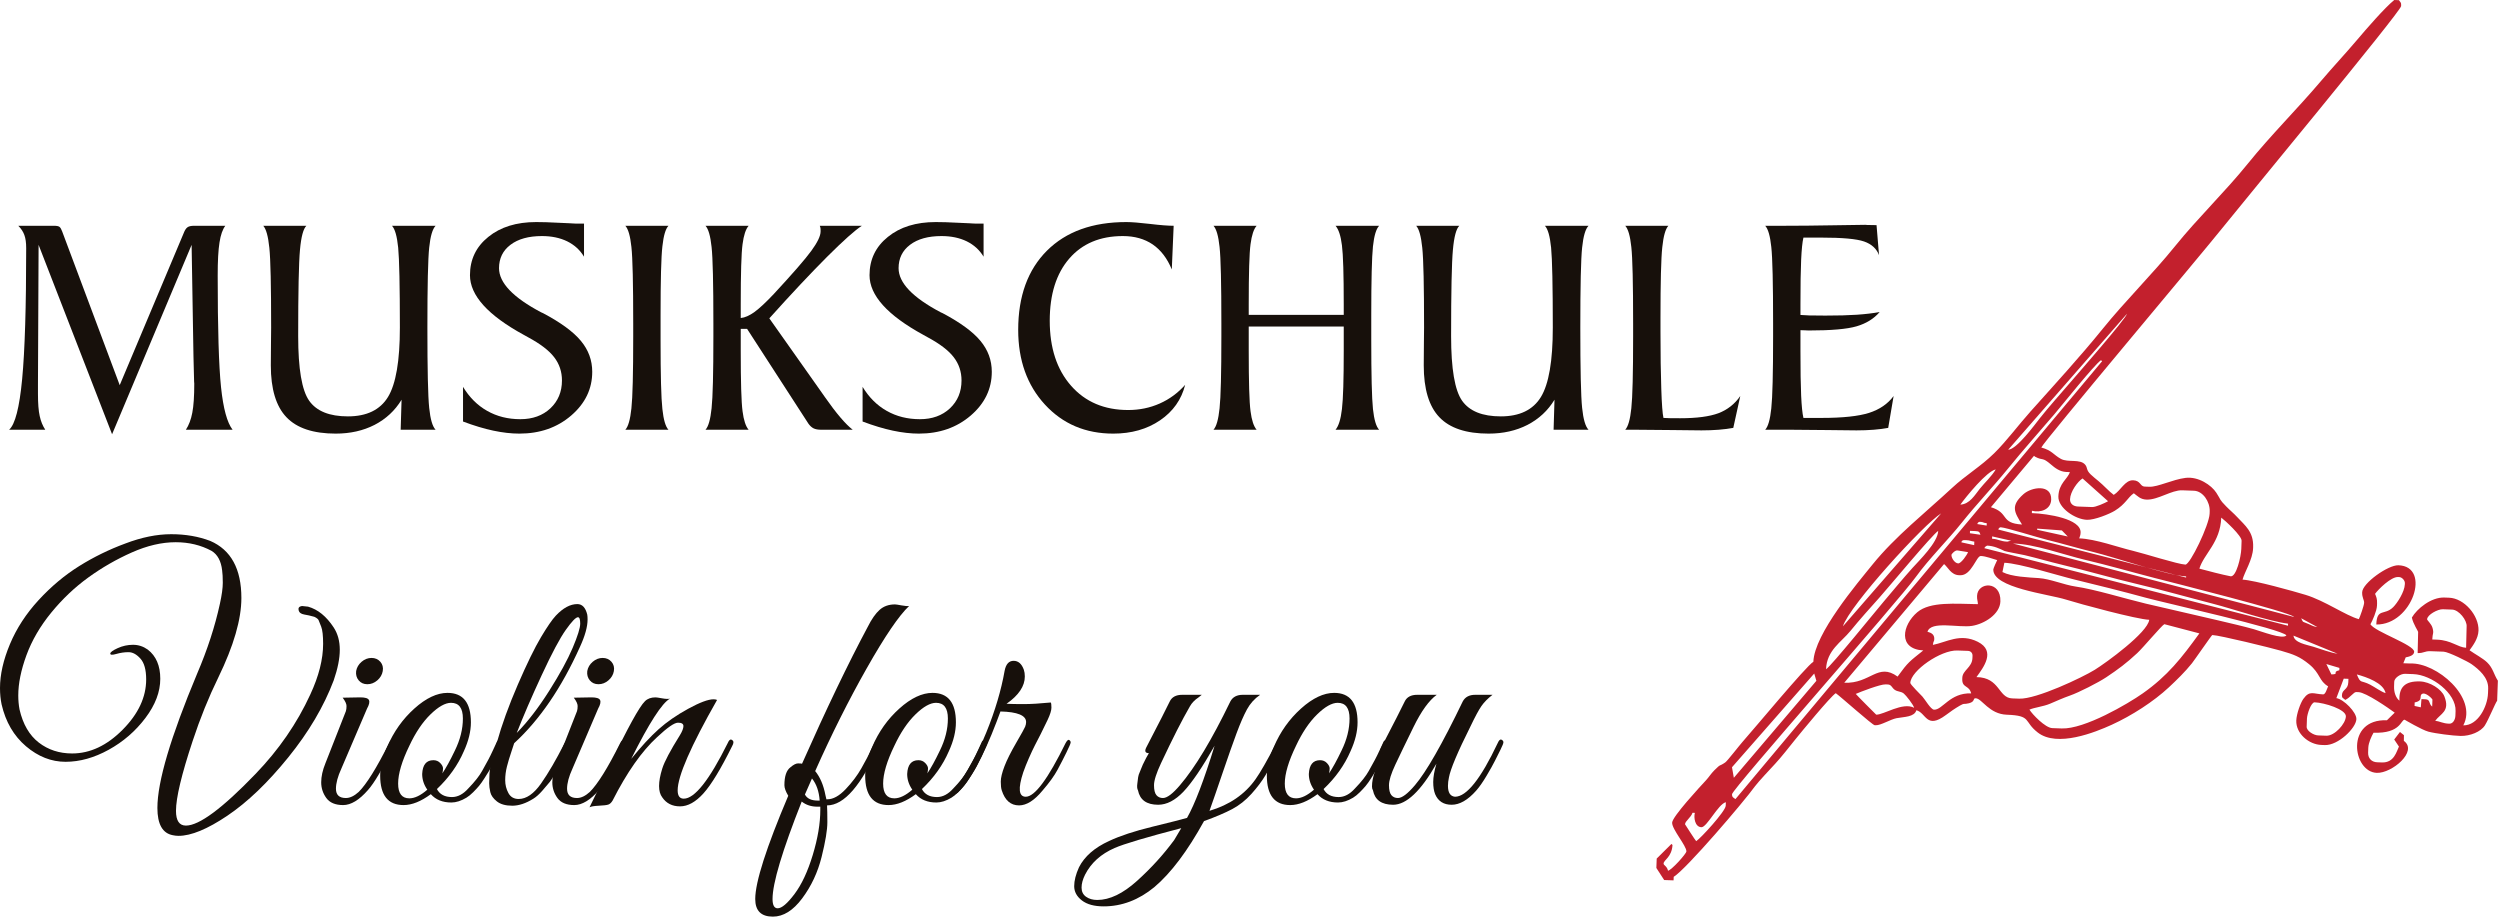 <?xml version="1.0" encoding="UTF-8" standalone="no"?><!DOCTYPE svg PUBLIC "-//W3C//DTD SVG 1.1//EN" "http://www.w3.org/Graphics/SVG/1.1/DTD/svg11.dtd"><svg width="799" height="293" viewBox="0 0 799 293" version="1.1" xmlns="http://www.w3.org/2000/svg" xmlns:xlink="http://www.w3.org/1999/xlink" xml:space="preserve" xmlns:serif="http://www.serif.com/" style="fill-rule:evenodd;clip-rule:evenodd;stroke-linejoin:round;stroke-miterlimit:1.414;"><g><path d="M35.821,138.786L12.335,78.258L12.132,122.705L12.132,125.874C12.132,128.958 12.318,131.33 12.691,132.974C13.047,134.634 13.64,136.092 14.47,137.346L2.913,137.346C4.828,135.651 6.218,130.263 7.082,121.129C7.946,112.013 8.37,98.067 8.37,79.308C8.37,77.58 8.183,76.19 7.794,75.14C7.421,74.072 6.777,73.089 5.845,72.157L17.198,72.157C18.13,72.157 18.74,72.276 19.045,72.53C19.334,72.784 19.621,73.259 19.876,73.987L38.261,123.095L58.714,74.496C59.07,73.564 59.477,72.937 59.934,72.632C60.375,72.31 61.087,72.157 62.087,72.157L72.016,72.157C71.152,73.276 70.525,75.055 70.152,77.495C69.763,79.935 69.576,83.443 69.576,88.052C69.576,105.065 69.932,116.961 70.644,123.773C71.356,130.568 72.592,135.092 74.338,137.346L59.409,137.346C60.358,135.889 61.053,134.075 61.459,131.906C61.883,129.737 62.087,126.636 62.087,122.603C62.087,122.57 62.07,122.349 62.036,121.959C61.968,119.367 61.9,116.656 61.832,113.809L61.239,78.258L35.821,138.786Z" style="fill:#17100b;fill-rule:nonzero;"/><path d="M128.054,137.346L128.342,127.755C126.224,131.245 123.344,133.906 119.717,135.787C116.074,137.651 111.939,138.583 107.296,138.583C100.129,138.583 94.876,136.837 91.554,133.347C88.216,129.856 86.555,124.332 86.555,116.791C86.555,114.775 86.572,112.419 86.606,109.708C86.64,107.014 86.657,105.353 86.657,104.726C86.657,91.356 86.471,82.833 86.081,79.19C85.708,75.529 85.064,73.191 84.132,72.157L97.926,72.157C96.943,73.089 96.248,75.648 95.875,79.834C95.485,84.019 95.299,93.22 95.299,107.454C95.299,117.876 96.468,124.755 98.824,128.094C101.179,131.415 105.297,133.075 111.177,133.075C117.192,133.075 121.48,131.008 124.004,126.874C126.529,122.739 127.8,115.351 127.8,104.726C127.8,91.322 127.614,82.782 127.258,79.139C126.885,75.479 126.224,73.157 125.275,72.157L139.221,72.157C138.238,73.157 137.544,75.479 137.171,79.139C136.781,82.782 136.595,91.322 136.595,104.726C136.595,118.13 136.781,126.67 137.171,130.347C137.544,134.025 138.238,136.346 139.221,137.346L128.054,137.346Z" style="fill:#17100b;fill-rule:nonzero;"/><path d="M147.982,134.719L147.982,123.637C149.998,126.975 152.574,129.551 155.692,131.313C158.827,133.092 162.352,133.974 166.3,133.974C170.231,133.974 173.434,132.821 175.908,130.5C178.365,128.178 179.602,125.213 179.602,121.604C179.602,118.791 178.772,116.317 177.111,114.165C175.467,112.013 172.671,109.878 168.723,107.759L167.384,107.014C155.929,100.761 150.202,94.406 150.202,87.95C150.202,82.951 152.151,78.868 156.065,75.716C159.962,72.547 165.063,70.971 171.35,70.971C173.383,70.971 175.586,71.039 177.992,71.174C180.381,71.31 181.788,71.361 182.178,71.361C182.313,71.361 182.584,71.378 183.008,71.412C183.414,71.446 183.77,71.463 184.075,71.463L186.651,71.463L186.651,82.036C185.363,79.884 183.567,78.258 181.263,77.122C178.958,76.004 176.281,75.445 173.197,75.445C168.96,75.445 165.605,76.377 163.165,78.224C160.708,80.071 159.488,82.579 159.488,85.714C159.488,90.373 163.978,95.084 172.942,99.812L173.586,100.1C179.212,103.082 183.245,106.031 185.651,108.946C188.075,111.86 189.278,115.147 189.278,118.825C189.278,124.281 187.041,128.941 182.55,132.804C178.077,136.651 172.553,138.583 165.995,138.583C163.385,138.583 160.606,138.261 157.658,137.634C154.709,137.007 151.49,136.041 147.982,134.719" style="fill:#17100b;fill-rule:nonzero;"/><path d="M199.852,137.346C200.784,136.346 201.427,134.075 201.8,130.5C202.19,126.924 202.376,119.282 202.376,107.556L202.376,103.387C202.376,90.611 202.19,82.46 201.8,78.935C201.427,75.411 200.784,73.157 199.852,72.157L213.645,72.157C212.713,73.123 212.069,75.326 211.696,78.766C211.306,82.206 211.12,89.526 211.12,100.761L211.12,108.64C211.12,119.909 211.306,127.263 211.696,130.72C212.069,134.177 212.713,136.38 213.645,137.346L199.852,137.346Z" style="fill:#17100b;fill-rule:nonzero;"/><path d="M236.741,101.642C238.063,101.524 239.537,100.863 241.164,99.693C242.774,98.507 244.824,96.592 247.315,93.949C253.331,87.459 257.33,82.867 259.296,80.172C261.261,77.478 262.261,75.411 262.261,73.987L262.261,73.496C262.261,73.14 262.227,72.869 262.176,72.683C262.125,72.496 262.075,72.327 262.007,72.157L275.461,72.157C273.275,73.547 269.564,76.868 264.311,82.104C259.075,87.357 252.924,93.898 245.875,101.744L262.261,124.942C262.583,125.399 263.04,126.06 263.65,126.924C267.277,132.11 270.242,135.583 272.53,137.346L262.447,137.346C261.431,137.346 260.617,137.193 260.024,136.905C259.431,136.6 258.872,136.109 258.38,135.414L238.775,105.116L236.741,105.116L236.741,112.131C236.741,122.095 236.928,128.517 237.317,131.415C237.69,134.313 238.334,136.278 239.266,137.346L225.473,137.346C226.405,136.346 227.049,134.075 227.421,130.5C227.811,126.924 227.997,119.282 227.997,107.556L227.997,103.387C227.997,90.611 227.811,82.46 227.421,78.935C227.049,75.411 226.405,73.157 225.473,72.157L239.266,72.157C238.334,73.225 237.69,75.19 237.317,78.071C236.928,80.952 236.741,87.357 236.741,97.287L236.741,101.642Z" style="fill:#17100b;fill-rule:nonzero;"/><path d="M275.682,134.719L275.682,123.637C277.698,126.975 280.274,129.551 283.392,131.313C286.527,133.092 290.051,133.974 294,133.974C297.931,133.974 301.133,132.821 303.607,130.5C306.064,128.178 307.302,125.213 307.302,121.604C307.302,118.791 306.471,116.317 304.811,114.165C303.167,112.013 300.371,109.878 296.423,107.759L295.084,107.014C283.629,100.761 277.901,94.406 277.901,87.95C277.901,82.951 279.85,78.868 283.765,75.716C287.662,72.547 292.762,70.971 299.049,70.971C301.083,70.971 303.286,71.039 305.692,71.174C308.081,71.31 309.487,71.361 309.877,71.361C310.013,71.361 310.284,71.378 310.708,71.412C311.114,71.446 311.47,71.463 311.775,71.463L314.351,71.463L314.351,82.036C313.063,79.884 311.267,78.258 308.962,77.122C306.658,76.004 303.98,75.445 300.896,75.445C296.66,75.445 293.305,76.377 290.865,78.224C288.407,80.071 287.187,82.579 287.187,85.714C287.187,90.373 291.678,95.084 300.642,99.812L301.286,100.1C306.912,103.082 310.945,106.031 313.351,108.946C315.774,111.86 316.977,115.147 316.977,118.825C316.977,124.281 314.74,128.941 310.25,132.804C305.777,136.651 300.252,138.583 293.694,138.583C291.085,138.583 288.306,138.261 285.357,137.634C282.409,137.007 279.189,136.041 275.682,134.719" style="fill:#17100b;fill-rule:nonzero;"/><path d="M375.1,72.157L374.506,86.12C373.049,82.579 371.016,79.918 368.406,78.122C365.78,76.343 362.611,75.445 358.866,75.445C351.596,75.445 345.886,77.851 341.734,82.646C337.583,87.442 335.498,94.068 335.498,102.506C335.498,111.199 337.769,118.13 342.327,123.298C346.869,128.467 352.952,131.042 360.561,131.042C364.17,131.042 367.542,130.347 370.66,128.958C373.795,127.568 376.489,125.569 378.777,122.993C377.59,127.721 374.913,131.5 370.762,134.33C366.61,137.159 361.611,138.583 355.799,138.583C346.92,138.583 339.65,135.482 333.956,129.297C328.263,123.112 325.416,115.147 325.416,105.421C325.416,94.661 328.483,86.239 334.6,80.121C340.717,74.021 349.173,70.971 359.967,70.971C361.645,70.971 364.17,71.174 367.525,71.564C370.897,71.971 373.405,72.157 375.1,72.157" style="fill:#17100b;fill-rule:nonzero;"/><path d="M429.46,100.642L429.46,97.27C429.46,87.747 429.274,81.46 428.884,78.41C428.511,75.36 427.816,73.276 426.833,72.157L440.779,72.157C439.83,73.123 439.17,75.309 438.797,78.749C438.441,82.206 438.255,89.526 438.255,100.744L438.255,108.64C438.255,119.892 438.441,127.263 438.797,130.72C439.17,134.177 439.83,136.38 440.779,137.346L426.833,137.346C427.816,136.194 428.511,133.991 428.884,130.737C429.274,127.501 429.46,121.282 429.46,112.114L429.46,104.37L399.094,104.37L399.094,112.114C399.094,122.078 399.28,128.517 399.67,131.415C400.043,134.313 400.687,136.278 401.619,137.346L387.825,137.346C388.757,136.346 389.401,134.075 389.774,130.5C390.164,126.924 390.35,119.265 390.35,107.556L390.35,103.371C390.35,90.611 390.164,82.46 389.774,78.935C389.401,75.411 388.757,73.157 387.825,72.157L401.619,72.157C400.687,73.208 400.043,75.19 399.67,78.054C399.28,80.935 399.094,87.34 399.094,97.27L399.094,100.642L429.46,100.642Z" style="fill:#17100b;fill-rule:nonzero;"/><path d="M496.529,137.346L496.817,127.755C494.699,131.245 491.818,133.906 488.192,135.787C484.549,137.651 480.414,138.583 475.771,138.583C468.604,138.583 463.35,136.837 460.029,133.347C456.691,129.856 455.03,124.332 455.03,116.791C455.03,114.775 455.047,112.419 455.081,109.708C455.115,107.014 455.132,105.353 455.132,104.726C455.132,91.356 454.946,82.833 454.556,79.19C454.183,75.529 453.539,73.191 452.607,72.157L466.401,72.157C465.418,73.089 464.723,75.648 464.35,79.834C463.96,84.019 463.774,93.22 463.774,107.454C463.774,117.876 464.943,124.755 467.299,128.094C469.654,131.415 473.772,133.075 479.652,133.075C485.667,133.075 489.954,131.008 492.479,126.874C495.004,122.739 496.275,115.351 496.275,104.726C496.275,91.322 496.089,82.782 495.733,79.139C495.36,75.479 494.699,73.157 493.75,72.157L507.696,72.157C506.713,73.157 506.019,75.479 505.646,79.139C505.256,82.782 505.07,91.322 505.07,104.726C505.07,118.13 505.256,126.67 505.646,130.347C506.019,134.025 506.713,136.346 507.696,137.346L496.529,137.346Z" style="fill:#17100b;fill-rule:nonzero;"/><path d="M519.422,72.157L533.216,72.157C532.284,73.157 531.64,75.428 531.267,79.003C530.877,82.579 530.691,90.187 530.691,101.845L530.691,106.014C530.691,113.301 530.776,119.367 530.945,124.23C531.098,129.094 531.335,132.211 531.64,133.567C532.301,133.601 532.995,133.635 533.741,133.652C534.487,133.669 535.571,133.669 536.995,133.669C542.281,133.669 546.365,133.126 549.229,132.059C552.076,130.974 554.414,129.144 556.194,126.569L553.957,136.753C552.567,137.007 551.008,137.21 549.297,137.346C547.568,137.481 545.738,137.549 543.79,137.549C542.265,137.549 539.181,137.515 534.554,137.447C529.928,137.38 526.048,137.346 522.947,137.346L519.422,137.346C520.354,136.346 520.998,134.075 521.371,130.5C521.761,126.924 521.947,119.265 521.947,107.556L521.947,103.387C521.947,90.611 521.761,82.46 521.371,78.935C520.998,75.411 520.354,73.157 519.422,72.157" style="fill:#17100b;fill-rule:nonzero;"/><path d="M564.158,137.346C565.09,136.346 565.734,134.075 566.106,130.5C566.496,126.924 566.683,119.282 566.683,107.556L566.683,103.387C566.683,90.611 566.496,82.46 566.106,78.935C565.734,75.411 565.09,73.157 564.158,72.157L570.461,72.157C574.952,72.157 580.07,72.107 585.78,72.005C591.474,71.903 594.947,71.852 596.167,71.852C596.235,71.852 596.439,71.869 596.76,71.903C597.794,71.937 598.794,71.954 599.743,71.954L600.539,81.545C599.743,79.461 598.15,78.004 595.744,77.173C593.354,76.343 588.779,75.936 582.035,75.936L576.375,75.936C576.036,77.36 575.799,79.715 575.647,83.019C575.494,86.307 575.426,91.068 575.426,97.287L575.426,100.659C576.257,100.727 577.189,100.778 578.256,100.812C579.307,100.846 581.018,100.863 583.374,100.863C587.373,100.863 590.728,100.778 593.439,100.592C596.151,100.405 598.591,100.117 600.743,99.727C598.879,101.879 596.422,103.387 593.371,104.286C590.304,105.184 585.204,105.624 578.053,105.624C577.883,105.624 577.511,105.607 576.935,105.573C576.358,105.539 575.85,105.523 575.426,105.523L575.426,112.131C575.426,118.35 575.494,123.112 575.647,126.45C575.799,129.771 576.036,132.144 576.375,133.567L582.221,133.567C588.949,133.567 593.981,133.025 597.354,131.957C600.726,130.873 603.352,129.076 605.199,126.569L603.471,136.753C602.115,137.007 600.556,137.21 598.828,137.346C597.083,137.481 595.252,137.549 593.338,137.549C591.779,137.549 588.695,137.515 584.085,137.447C579.476,137.38 575.613,137.346 572.495,137.346L564.158,137.346Z" style="fill:#17100b;fill-rule:nonzero;"/><path d="M57.065,267.137C56.45,267.137 55.835,267.069 55.221,266.932C51.942,266.317 50.303,263.414 50.303,258.224C50.303,249.823 54.538,235.514 63.007,215.297C66.285,207.647 68.71,200.203 70.281,192.963C70.896,190.163 71.203,187.926 71.203,186.253C71.203,184.579 71.135,183.264 70.998,182.308C70.656,179.303 69.529,177.22 67.617,176.059C64.202,174.214 60.377,173.293 56.143,173.293C51.703,173.293 47.025,174.385 42.107,176.571C37.189,178.757 32.562,181.42 28.225,184.562C23.888,187.704 19.944,191.443 16.392,195.78C12.84,200.117 10.194,204.659 8.452,209.406C6.711,214.153 5.84,218.439 5.84,222.264C5.84,223.835 5.976,225.337 6.249,226.772C7.342,231.484 9.391,235.002 12.397,237.324C15.402,239.646 18.953,240.807 23.051,240.807C28.789,240.807 34.167,238.28 39.187,233.226C44.207,228.172 46.717,222.81 46.717,217.141C46.717,214.068 46.103,211.848 44.873,210.482C43.644,209.116 42.38,208.433 41.083,208.433C39.785,208.433 38.487,208.621 37.189,208.996C35.892,209.372 35.243,209.338 35.243,208.894C35.243,208.45 36.028,207.869 37.599,207.152C39.17,206.435 40.809,206.077 42.517,206.077C44.224,206.077 45.795,206.589 47.23,207.613C49.893,209.662 51.225,212.77 51.225,216.936C51.225,221.103 49.637,225.286 46.461,229.486C43.285,233.687 39.375,237.068 34.731,239.629C30.086,242.19 25.493,243.471 20.951,243.471C16.409,243.471 12.192,241.815 8.299,238.502C4.405,235.189 1.81,230.733 0.512,225.132C0.171,223.493 0,221.751 0,219.907C0,215.604 1.059,210.926 3.176,205.872C5.293,200.817 8.35,196.122 12.345,191.785C16.341,187.448 20.661,183.828 25.305,180.925C29.95,178.022 34.867,175.615 40.058,173.702C45.249,171.722 50.132,170.731 54.708,170.731C59.284,170.731 63.451,171.448 67.207,172.883C73.832,175.751 77.145,181.83 77.145,191.119C77.145,197.949 74.686,206.418 69.769,216.526C66.695,222.81 63.963,229.572 61.573,236.812C58.021,247.535 56.245,254.979 56.245,259.146C56.245,262.288 57.304,263.858 59.421,263.858C63.656,263.858 71.066,258.36 81.653,247.364C89.097,239.646 94.937,231.177 99.172,221.956C101.904,216.083 103.27,210.687 103.27,205.769C103.27,203.174 103.065,201.347 102.655,200.288C102.245,199.23 101.972,198.547 101.836,198.239C101.699,197.932 101.426,197.659 101.016,197.42C100.606,197.18 100.333,197.061 100.196,197.061C99.24,196.788 98.25,196.566 97.225,196.395C96.201,196.224 95.603,195.763 95.432,195.012C95.262,194.261 95.62,193.817 96.508,193.68L98.455,193.885C101.596,194.773 104.329,196.993 106.651,200.544C107.948,202.525 108.597,204.898 108.597,207.664C108.597,210.431 107.948,213.692 106.651,217.448C103.509,225.781 98.659,233.994 92.103,242.088C85.546,250.181 79.075,256.38 72.688,260.682C66.302,264.985 61.094,267.137 57.065,267.137" style="fill:#17100b;fill-rule:nonzero;"/><path d="M120.584,217.448C119.628,218.268 118.569,218.678 117.408,218.678C116.247,218.678 115.325,218.268 114.642,217.448C113.959,216.629 113.686,215.638 113.822,214.477C114.027,213.316 114.608,212.326 115.564,211.506C116.52,210.687 117.579,210.277 118.74,210.277C119.901,210.277 120.84,210.687 121.557,211.506C122.274,212.326 122.53,213.316 122.326,214.477C122.121,215.638 121.54,216.629 120.584,217.448ZM110.544,255.048C111.841,255.048 113.208,254.399 114.642,253.101C117.169,250.574 120.379,245.417 124.272,237.631C124.75,236.607 125.228,236.299 125.706,236.709C125.843,236.846 125.911,237.068 125.911,237.375C125.911,237.682 125.638,238.434 125.092,239.629C124.545,240.824 124.05,241.9 123.606,242.856C123.162,243.812 122.308,245.366 121.045,247.518C119.782,249.669 118.637,251.325 117.613,252.486C114.813,255.697 112.166,257.302 109.673,257.302C107.18,257.302 105.387,256.55 104.294,255.048C103.202,253.545 102.655,251.872 102.655,250.028C102.655,248.183 103.099,246.169 103.987,243.983L110.544,227.284C110.68,226.874 110.749,226.327 110.749,225.645C110.749,224.962 110.339,224.074 109.519,222.981L115.154,222.878C116.725,222.878 117.647,223.169 117.92,223.749C118.194,224.33 117.989,225.235 117.306,226.464L109.11,245.622C107.948,248.15 107.368,250.301 107.368,252.077C107.368,254.057 108.426,255.048 110.544,255.048" style="fill:#17100b;fill-rule:nonzero;"/><path d="M143.021,221.444C148.007,221.444 150.5,224.586 150.5,230.87C150.5,233.738 149.748,236.812 148.246,240.09C146.333,244.53 143.465,248.559 139.64,252.179C140.528,253.887 142.133,254.74 144.455,254.74C146.299,254.74 148.041,253.818 149.68,251.974C151.729,249.857 153.197,247.996 154.085,246.391C154.973,244.786 155.622,243.607 156.032,242.856C156.441,242.105 156.971,241.029 157.62,239.629C158.269,238.229 158.661,237.375 158.798,237.068C158.934,236.76 159.174,236.607 159.515,236.607C160.198,236.538 160.54,236.777 160.54,237.324C160.54,237.529 160.471,237.768 160.335,238.041L159.72,239.475C159.31,240.432 159.003,241.114 158.798,241.524C158.593,241.934 158.234,242.668 157.722,243.727C157.21,244.786 156.766,245.622 156.39,246.237C156.015,246.852 155.503,247.671 154.854,248.696C154.205,249.72 153.624,250.54 153.112,251.155C152.6,251.769 151.968,252.452 151.217,253.204C150.465,253.955 149.748,254.535 149.065,254.945C147.358,255.97 145.753,256.482 144.25,256.482C141.45,256.482 139.264,255.594 137.693,253.818C134.552,256.141 131.649,257.302 128.985,257.302C123.999,257.302 121.506,254.16 121.506,247.876C121.506,245.008 122.257,241.934 123.76,238.656C125.809,233.875 128.695,229.811 132.417,226.464C136.139,223.117 139.674,221.444 143.021,221.444ZM144.147,224.62C142.303,224.62 140.118,225.849 137.591,228.308C135.064,230.767 132.81,234.114 130.829,238.348C128.439,243.266 127.243,247.296 127.243,250.438C127.243,253.579 128.439,255.15 130.829,255.15C132.537,255.15 134.449,254.228 136.566,252.384C135.473,250.813 134.927,249.14 134.927,247.364C135.064,244.427 136.259,242.959 138.513,242.959C139.401,242.959 140.135,243.266 140.716,243.881C141.296,244.495 141.586,245.059 141.586,245.571C141.586,246.083 141.518,246.613 141.381,247.159C142.543,245.452 143.874,243.027 145.377,239.885C147.084,236.402 147.938,232.987 147.938,229.64C147.938,226.293 146.675,224.62 144.147,224.62" style="fill:#17100b;fill-rule:nonzero;"/><path d="M164.33,237.529C164.262,237.802 163.955,238.741 163.408,240.346C162.862,241.951 162.401,243.488 162.025,244.956C161.649,246.425 161.462,247.893 161.462,249.362C161.462,250.83 161.803,252.196 162.486,253.46C163.169,254.723 164.262,255.355 165.765,255.355C168.223,255.355 170.614,253.699 172.936,250.386C175.258,247.074 177.717,242.856 180.312,237.734C180.859,236.777 181.371,236.402 181.849,236.607C182.191,236.88 182.259,237.239 182.054,237.682C181.849,238.126 181.422,239.083 180.774,240.551C180.125,242.019 179.647,243.044 179.339,243.625C179.032,244.205 178.485,245.23 177.7,246.698C176.914,248.166 176.231,249.259 175.651,249.976C175.07,250.694 174.285,251.616 173.295,252.743C172.304,253.869 171.365,254.706 170.477,255.253C168.087,256.755 165.833,257.507 163.716,257.507C161.598,257.507 159.959,257.045 158.798,256.123C157.637,255.201 156.937,254.211 156.698,253.152C156.459,252.094 156.339,251.155 156.339,250.335C156.339,249.515 156.373,248.457 156.441,247.159C156.646,244.973 157.073,242.856 157.722,240.807C158.371,238.758 158.729,237.597 158.798,237.324C160.369,231.655 162.606,225.474 165.508,218.78C168.411,212.087 170.87,207.05 172.885,203.669C174.899,200.288 176.488,197.983 177.649,196.754C179.971,194.295 182.259,193.065 184.513,193.065C186.084,193.065 187.142,194.192 187.689,196.446C187.757,196.856 187.791,197.368 187.791,197.983C187.791,200.305 186.972,203.242 185.333,206.794C179.459,219.839 172.458,230.084 164.33,237.529ZM165.15,234.25C168.633,230.699 172.082,226.225 175.497,220.829C178.912,215.434 181.422,210.84 183.027,207.05C184.632,203.259 185.435,200.681 185.435,199.315C185.435,197.949 185.196,197.266 184.718,197.266C184.035,197.266 182.737,198.615 180.825,201.313C178.912,204.011 176.334,208.86 173.09,215.861C169.845,222.861 167.199,228.991 165.15,234.25" style="fill:#17100b;fill-rule:nonzero;"/><path d="M194.45,217.448C193.494,218.268 192.436,218.678 191.274,218.678C190.114,218.678 189.191,218.268 188.508,217.448C187.825,216.629 187.552,215.638 187.689,214.477C187.894,213.316 188.474,212.326 189.431,211.506C190.387,210.687 191.445,210.277 192.606,210.277C193.767,210.277 194.707,210.687 195.424,211.506C196.141,212.326 196.397,213.316 196.192,214.477C195.987,215.638 195.407,216.629 194.45,217.448ZM184.41,255.048C185.708,255.048 187.074,254.399 188.508,253.101C191.036,250.574 194.246,245.417 198.139,237.631C198.617,236.607 199.095,236.299 199.573,236.709C199.71,236.846 199.778,237.068 199.778,237.375C199.778,237.682 199.505,238.434 198.958,239.629C198.412,240.824 197.917,241.9 197.473,242.856C197.029,243.812 196.175,245.366 194.912,247.518C193.648,249.669 192.504,251.325 191.479,252.486C188.679,255.697 186.033,257.302 183.54,257.302C181.047,257.302 179.254,256.55 178.161,255.048C177.068,253.545 176.522,251.872 176.522,250.028C176.522,248.183 176.966,246.169 177.854,243.983L184.41,227.284C184.547,226.874 184.615,226.327 184.615,225.645C184.615,224.962 184.205,224.074 183.386,222.981L189.021,222.878C190.592,222.878 191.514,223.169 191.787,223.749C192.06,224.33 191.855,225.235 191.172,226.464L182.976,245.622C181.815,248.15 181.235,250.301 181.235,252.077C181.235,254.057 182.293,255.048 184.41,255.048" style="fill:#17100b;fill-rule:nonzero;"/><path d="M229.181,223.698C220.78,238.451 216.58,248.081 216.58,252.589C216.58,254.365 217.229,255.253 218.526,255.253C222.01,255.253 226.688,249.345 232.562,237.529C232.972,236.573 233.382,236.197 233.791,236.402C234.201,236.607 234.406,236.88 234.406,237.221C234.406,237.563 234.269,237.973 233.996,238.451C230.376,245.759 227.32,250.796 224.827,253.562C222.334,256.328 219.841,257.712 217.348,257.712C214.855,257.712 212.96,256.755 211.662,254.843C210.979,253.955 210.638,252.743 210.638,251.206C210.638,249.669 210.979,247.808 211.662,245.622C212.345,243.437 214.223,239.885 217.297,234.968C218.048,233.738 218.424,232.765 218.424,232.048C218.424,231.33 217.843,230.972 216.682,230.972C215.521,230.972 213.301,232.509 210.023,235.582C205.105,240.09 200.359,246.852 195.782,255.867C195.373,256.55 194.912,256.977 194.399,257.148C193.887,257.319 192.88,257.438 191.377,257.507C189.874,257.575 188.884,257.745 188.406,258.019C189.499,255.833 191.65,251.359 194.86,244.598C200.598,232.645 204.354,225.815 206.13,224.108C206.95,223.288 208.077,222.878 209.511,222.878C209.784,222.878 210.484,222.981 211.611,223.186C212.738,223.391 213.575,223.425 214.121,223.288C211.594,224.654 207.462,231.074 201.725,242.549C204.935,238.587 207.855,235.429 210.484,233.072C213.114,230.716 216.273,228.53 219.961,226.515C223.649,224.501 226.347,223.493 228.054,223.493C228.464,223.493 228.84,223.561 229.181,223.698" style="fill:#17100b;fill-rule:nonzero;"/><path d="M247.008,292.954C243.251,292.954 241.373,291.076 241.373,287.319C241.373,281.924 244.89,270.927 251.925,254.331C251.106,252.964 250.696,251.838 250.696,250.95C250.696,248.081 251.345,246.169 252.642,245.213C253.599,244.393 254.401,243.983 255.05,243.983C255.699,243.983 256.126,244.017 256.33,244.085C264.117,226.532 271.117,211.95 277.333,200.339C278.562,197.88 279.826,196.071 281.124,194.909C282.421,193.748 284.06,193.168 286.041,193.168C286.314,193.168 286.997,193.27 288.09,193.475C289.183,193.68 290.003,193.748 290.549,193.68C287.339,196.685 282.831,203.31 277.025,213.555C271.22,223.801 265.722,234.763 260.531,246.442C262.102,248.354 263.195,250.916 263.809,254.126L264.117,255.457C264.253,255.457 264.356,255.457 264.424,255.457C266.268,255.457 268.215,254.382 270.264,252.23C272.313,250.079 273.986,247.859 275.284,245.571C276.581,243.283 277.64,241.268 278.46,239.527C279.279,237.785 279.792,236.846 279.996,236.709C280.201,236.573 280.389,236.521 280.56,236.556C280.731,236.59 280.884,236.658 281.021,236.76C281.158,236.863 281.226,237.034 281.226,237.273C281.226,237.512 281.158,237.768 281.021,238.041C275.352,250.95 269.786,257.404 264.322,257.404C264.39,258.497 264.424,260.29 264.424,262.783C264.424,265.276 263.809,268.981 262.58,273.899C261.351,278.816 259.285,283.221 256.382,287.115C253.479,291.008 250.354,292.954 247.008,292.954ZM246.905,287.319C246.905,289.3 247.451,290.29 248.544,290.29C249.842,290.29 251.635,288.771 253.923,285.732C256.211,282.692 258.158,278.526 259.763,273.233C261.368,267.939 262.17,263.141 262.17,258.838C262.17,258.497 262.17,258.155 262.17,257.814C261.829,257.814 261.521,257.814 261.248,257.814C259.267,257.814 257.594,257.267 256.228,256.175C250.013,271.884 246.905,282.265 246.905,287.319ZM261.351,255.867L261.965,255.867C261.76,252.931 260.941,250.574 259.506,248.798L257.253,253.921C257.936,255.219 259.302,255.867 261.351,255.867" style="fill:#17100b;fill-rule:nonzero;"/><path d="M298.028,221.444C303.014,221.444 305.507,224.586 305.507,230.87C305.507,233.738 304.755,236.812 303.253,240.09C301.34,244.53 298.472,248.559 294.647,252.179C295.535,253.887 297.14,254.74 299.462,254.74C301.306,254.74 303.048,253.818 304.687,251.974C306.736,249.857 308.204,247.996 309.092,246.391C309.98,244.786 310.629,243.607 311.039,242.856C311.449,242.105 311.978,241.029 312.627,239.629C313.276,238.229 313.669,237.375 313.805,237.068C313.942,236.76 314.181,236.607 314.522,236.607C315.205,236.538 315.547,236.777 315.547,237.324C315.547,237.529 315.478,237.768 315.342,238.041L314.727,239.475C314.317,240.432 314.01,241.114 313.805,241.524C313.6,241.934 313.242,242.668 312.729,243.727C312.217,244.786 311.773,245.622 311.397,246.237C311.022,246.852 310.51,247.671 309.861,248.696C309.212,249.72 308.631,250.54 308.119,251.155C307.607,251.769 306.975,252.452 306.224,253.204C305.473,253.955 304.755,254.535 304.072,254.945C302.365,255.97 300.76,256.482 299.257,256.482C296.457,256.482 294.271,255.594 292.7,253.818C289.559,256.141 286.656,257.302 283.992,257.302C279.006,257.302 276.513,254.16 276.513,247.876C276.513,245.008 277.265,241.934 278.767,238.656C280.816,233.875 283.702,229.811 287.424,226.464C291.147,223.117 294.681,221.444 298.028,221.444ZM299.155,224.62C297.311,224.62 295.125,225.849 292.598,228.308C290.071,230.767 287.817,234.114 285.836,238.348C283.446,243.266 282.25,247.296 282.25,250.438C282.25,253.579 283.446,255.15 285.836,255.15C287.544,255.15 289.456,254.228 291.573,252.384C290.481,250.813 289.934,249.14 289.934,247.364C290.071,244.427 291.266,242.959 293.52,242.959C294.408,242.959 295.142,243.266 295.723,243.881C296.303,244.495 296.594,245.059 296.594,245.571C296.594,246.083 296.525,246.613 296.389,247.159C297.55,245.452 298.882,243.027 300.384,239.885C302.092,236.402 302.945,232.987 302.945,229.64C302.945,226.293 301.682,224.62 299.155,224.62" style="fill:#17100b;fill-rule:nonzero;"/><path d="M327.533,216.219C327.533,219.293 325.587,222.195 321.694,224.927C323.06,224.996 324.887,225.03 327.175,225.03C329.463,225.03 332.348,224.859 335.832,224.517C335.968,224.722 336.037,225.269 336.037,226.157C336.037,227.045 335.627,228.36 334.807,230.101C333.988,231.843 333.253,233.345 332.605,234.609C331.956,235.872 331.341,237.068 330.76,238.195C330.18,239.322 329.531,240.705 328.814,242.344C328.097,243.983 327.499,245.486 327.021,246.852C325.314,252.043 325.587,254.638 327.841,254.638C330.709,254.638 334.944,248.935 340.544,237.529C341.023,236.641 341.415,236.299 341.723,236.504C342.03,236.709 342.184,236.965 342.184,237.273C342.184,237.58 341.74,238.639 340.852,240.449C339.964,242.259 339.008,244.12 337.983,246.032C336.959,247.944 335.354,250.164 333.168,252.691C330.573,255.833 328.08,257.404 325.689,257.404C323.026,257.404 321.181,255.799 320.157,252.589C319.952,251.974 319.85,251.052 319.85,249.823C319.85,248.593 320.242,246.954 321.028,244.905C321.813,242.856 323.06,240.363 324.767,237.426C326.475,234.489 327.431,232.765 327.636,232.253C327.841,231.74 327.943,231.245 327.943,230.767C327.943,228.65 325.211,227.523 319.747,227.386L318.518,230.665C314.215,241.934 310.083,249.481 306.121,253.306C305.438,253.921 305.097,253.716 305.097,252.691C305.097,252.486 305.165,252.247 305.302,251.974C309.126,246.92 312.439,240.944 315.239,234.045C318.04,227.147 319.986,220.59 321.079,214.375C321.489,212.258 322.445,211.199 323.948,211.199C325.45,211.199 326.543,212.155 327.226,214.068C327.431,214.682 327.533,215.4 327.533,216.219" style="fill:#17100b;fill-rule:nonzero;"/><path d="M352.736,289.676C349.731,289.676 347.409,289.044 345.77,287.781C344.13,286.517 343.311,284.997 343.311,283.221C343.311,281.446 343.823,279.431 344.847,277.177C346.623,273.694 349.833,270.893 354.478,268.776C357.961,267.137 362.571,265.617 368.309,264.217C374.046,262.817 377.734,261.878 379.373,261.4C381.832,257.097 384.769,249.413 388.184,238.348C384.223,245.315 380.91,250.198 378.246,252.999C375.583,255.799 372.885,257.199 370.153,257.199C366.465,257.199 364.313,255.662 363.698,252.589C363.425,252.111 363.357,251.394 363.493,250.438C363.63,249.481 363.715,248.798 363.75,248.388C363.784,247.979 364.006,247.313 364.415,246.391C364.825,245.469 365.098,244.803 365.235,244.393C365.986,242.822 366.635,241.593 367.182,240.705C366.089,240.705 365.781,240.158 366.26,239.065L368.104,235.48C370.426,231.04 372.338,227.284 373.841,224.21C374.524,222.776 375.856,222.059 377.837,222.059L384.086,222.059C383.949,222.195 383.608,222.469 383.061,222.878C381.832,223.698 380.91,224.654 380.295,225.747C377.837,229.982 374.763,236.026 371.075,243.881C369.572,247.091 368.821,249.447 368.821,250.95C368.821,252.452 369.077,253.511 369.589,254.126C370.101,254.74 370.802,255.048 371.689,255.048C372.987,255.048 374.797,253.682 377.119,250.95C381.969,245.281 387.33,236.368 393.204,224.21C393.955,222.776 395.287,222.059 397.2,222.059L402.732,222.059C400.956,223.288 399.556,224.842 398.531,226.72C397.507,228.598 396.397,231.143 395.202,234.353C394.007,237.563 392.504,241.832 390.694,247.159C388.884,252.486 387.501,256.482 386.545,259.146C392.965,257.233 397.883,253.853 401.298,249.003C402.8,246.886 404.952,243.129 407.752,237.734C408.23,236.777 408.657,236.402 409.033,236.607C409.408,236.812 409.596,237.085 409.596,237.426C409.596,237.768 409.033,239.083 407.905,241.371C406.779,243.659 405.635,245.776 404.474,247.723C403.312,249.669 401.81,251.667 399.966,253.716C398.121,255.765 396.073,257.387 393.819,258.582C391.565,259.777 388.56,261.058 384.803,262.424C379.544,271.986 374.251,279.021 368.923,283.529C363.937,287.627 358.542,289.676 352.736,289.676ZM346.794,279.533C346.043,281.036 345.667,282.419 345.667,283.683C345.667,284.946 346.145,285.919 347.102,286.602C348.058,287.285 349.253,287.627 350.687,287.627C354.649,287.627 358.883,285.595 363.391,281.531C367.899,277.467 371.86,273.113 375.275,268.469L377.529,264.678C366.26,267.615 359.156,269.732 356.219,271.03C351.848,272.942 348.707,275.777 346.794,279.533" style="fill:#17100b;fill-rule:nonzero;"/><path d="M426.398,221.444C431.384,221.444 433.877,224.586 433.877,230.87C433.877,233.738 433.125,236.812 431.623,240.09C429.71,244.53 426.842,248.559 423.017,252.179C423.905,253.887 425.51,254.74 427.832,254.74C429.676,254.74 431.418,253.818 433.057,251.974C435.106,249.857 436.574,247.996 437.462,246.391C438.35,244.786 438.999,243.607 439.409,242.856C439.819,242.105 440.348,241.029 440.997,239.629C441.646,238.229 442.039,237.375 442.175,237.068C442.312,236.76 442.551,236.607 442.892,236.607C443.575,236.538 443.917,236.777 443.917,237.324C443.917,237.529 443.848,237.768 443.712,238.041L443.097,239.475C442.687,240.432 442.38,241.114 442.175,241.524C441.97,241.934 441.612,242.668 441.099,243.727C440.587,244.786 440.143,245.622 439.767,246.237C439.392,246.852 438.88,247.671 438.231,248.696C437.582,249.72 437.001,250.54 436.489,251.155C435.977,251.769 435.345,252.452 434.594,253.204C433.842,253.955 433.125,254.535 432.442,254.945C430.735,255.97 429.13,256.482 427.627,256.482C424.827,256.482 422.641,255.594 421.07,253.818C417.929,256.141 415.026,257.302 412.362,257.302C407.376,257.302 404.883,254.16 404.883,247.876C404.883,245.008 405.634,241.934 407.137,238.656C409.186,233.875 412.072,229.811 415.794,226.464C419.516,223.117 423.051,221.444 426.398,221.444ZM427.525,224.62C425.681,224.62 423.495,225.849 420.968,228.308C418.441,230.767 416.187,234.114 414.206,238.348C411.816,243.266 410.62,247.296 410.62,250.438C410.62,253.579 411.816,255.15 414.206,255.15C415.914,255.15 417.826,254.228 419.943,252.384C418.851,250.813 418.304,249.14 418.304,247.364C418.441,244.427 419.636,242.959 421.89,242.959C422.778,242.959 423.512,243.266 424.093,243.881C424.673,244.495 424.963,245.059 424.963,245.571C424.963,246.083 424.895,246.613 424.759,247.159C425.92,245.452 427.251,243.027 428.754,239.885C430.462,236.402 431.315,232.987 431.315,229.64C431.315,226.293 430.052,224.62 427.525,224.62" style="fill:#17100b;fill-rule:nonzero;"/><path d="M438.487,251.359C438.487,248.423 439.75,244.871 442.277,240.705C441.185,240.705 440.877,240.158 441.355,239.065L443.2,235.48C445.522,231.04 447.434,227.284 448.937,224.21C449.62,222.776 450.951,222.059 452.932,222.059L459.182,222.059C456.723,223.835 454.247,227.267 451.754,232.355C449.261,237.443 447.332,241.439 445.966,244.342C444.6,247.244 443.917,249.447 443.917,250.95C443.917,252.452 444.173,253.511 444.685,254.126C445.197,254.74 445.897,255.048 446.785,255.048C448.083,255.048 449.893,253.682 452.215,250.95C455.835,246.715 460.923,237.802 467.48,224.21C468.231,222.776 469.563,222.059 471.476,222.059L477.008,222.059C475.505,223.22 474.327,224.415 473.473,225.645C472.62,226.874 471.442,229.06 469.939,232.201C465.841,240.397 463.553,245.827 463.075,248.491C462.87,249.447 462.768,250.335 462.768,251.155C462.768,253.34 463.519,254.501 465.021,254.638C468.71,254.638 473.252,248.935 478.647,237.529C479.057,236.573 479.467,236.197 479.877,236.402C480.286,236.607 480.491,236.88 480.491,237.221C480.491,237.563 480.184,238.348 479.569,239.578C478.955,240.807 478.357,242.002 477.776,243.163C477.196,244.325 476.308,245.913 475.113,247.928C473.917,249.942 472.808,251.53 471.783,252.691C469.119,255.697 466.507,257.199 463.946,257.199C461.385,257.199 459.626,256.072 458.67,253.818C458.26,252.794 458.055,251.496 458.055,249.925C458.055,248.354 458.396,246.408 459.079,244.085C454.093,252.828 449.483,257.199 445.248,257.199C441.56,257.199 439.409,255.662 438.794,252.589C438.589,252.247 438.487,251.838 438.487,251.359" style="fill:#17100b;fill-rule:nonzero;"/><path d="M542.101,268.835C541.845,268.633 538.534,263.438 538.534,263.438C538.572,262.397 540.464,261.268 540.925,259.762L541.677,259.789C541.273,261.274 541.678,264.304 543.768,264.38C545.523,264.444 549.149,256.942 551.583,256.386L551.542,257.513C551.478,259.277 543.52,267.957 542.101,268.835ZM765.206,0L766.709,0.055C767.139,0.749 767.437,0.742 767.406,1.585L767.393,1.961C767.331,3.659 715.78,65.931 710.259,72.883C704.313,80.369 652.875,141.476 652.4,143.026C655.856,143.965 656.245,145.325 658.651,146.653C660.932,147.912 664.794,146.571 666.418,148.508C667.262,149.515 666.656,150.153 668.162,151.607C668.801,152.224 669.866,153.101 670.602,153.695C672.314,155.079 674.046,157.073 675.555,158.165C677.774,156.793 679.153,153.404 681.745,153.498C684.171,153.587 683.938,155.459 685.435,155.514L686.938,155.568C689.671,155.667 694.35,153.247 698.49,152.733C702.625,152.219 706.772,155.07 708.326,157.464C709.974,160.004 709.143,159.433 711.458,161.813C712.778,163.169 713.776,163.925 715.086,165.338C717.499,167.938 720.28,169.961 720.103,174.833L720.089,175.209C719.958,178.823 717.389,182.763 716.715,185.246C720.6,185.474 732.997,188.944 736.857,190.116C743.028,191.99 749.728,196.755 753.883,197.883C754.224,197.235 755.546,193.529 755.577,192.677C755.613,191.698 754.884,191.047 754.948,189.268C755.054,186.362 763.237,180.538 766.549,180.658C777.202,181.045 770.926,199.752 759.465,199.591C759.659,194.237 762.047,196.821 764.851,194.06C766.155,192.777 768.498,189.168 768.585,186.753L768.599,186.377C768.631,185.501 767.665,184.462 766.788,184.43L766.413,184.416C764.149,184.334 760.132,188.323 759.068,189.794C759.471,190.718 759.76,191.465 759.711,192.827L759.683,193.579C759.622,195.255 758.234,198.399 757.586,199.523C759.092,201.958 771.646,206.092 771.565,208.308C771.522,209.509 769.893,209.892 768.867,210.092L768.104,211.973L770.303,212.055C778.672,211.673 791.948,222.921 787.268,231.831C791.953,231.896 795.011,225.822 795.165,221.582L795.22,220.079C795.349,216.503 792.158,213.884 789.936,212.284C788.751,211.431 782.509,208.329 780.974,208.274L776.84,208.124C774.798,208.049 774.793,208.755 772.679,208.725L772.836,201.957C772.929,201.866 771.231,199.405 770.834,197.37C772.441,194.582 776.984,190.82 781.225,190.974L782.728,191.029C787.583,191.205 792.304,196.746 792.13,201.529C792.036,204.117 790.37,206.298 789.268,207.822C790.891,208.997 793.529,210.386 794.873,211.687C796.793,213.545 796.968,215.451 798.321,217.558L798.089,223.946C797.455,224.791 795.395,229.874 794.17,231.835C792.904,233.863 789.462,235.269 786.403,235.205C783.935,235.153 778.315,234.426 776.126,233.841C773.992,233.271 768.525,230.022 768.52,230.021C767.301,229.977 767.333,234.494 758.586,234.176C757.956,235.268 756.966,237.334 756.905,239.007L756.851,240.51C756.785,242.327 757.93,243.559 759.748,243.625L761.251,243.679C765.209,243.823 765.942,240.109 766.703,238.61L765.191,236.348L767.027,233.936L768.295,234.959L768.274,236.785C772.869,240.11 764.457,247.182 759.625,247.007C751.856,246.725 749.492,229.707 762.869,230.193L765.352,227.764C763.418,226.34 756.174,221.295 753.789,221.209L753.037,221.181C752.243,221.152 751.181,222.905 749.56,223.689C748.905,223.077 748.449,223.199 748.487,222.145C748.555,220.278 750.429,220.477 750.516,218.079L750.557,216.952L749.054,216.898L746.699,223.12C749.058,223.471 753.179,227.649 753.099,229.838C752.995,232.71 747.241,238.279 743.015,238.126L741.888,238.085C737.938,237.941 733.74,234.491 733.894,230.269C733.97,228.161 735.231,224.633 736.166,223.342C738.203,220.531 739.345,221.813 742.475,221.927C743.256,221.955 743.72,220.022 744.073,219.351C741.115,217.645 741.619,215.24 737.998,212.292C734.984,209.839 733.053,209.146 728.978,207.972C725.712,207.033 709.507,203.045 707.041,202.955C706.878,202.949 701.275,211.073 700.548,211.982C698.357,214.721 695.707,217.303 693.172,219.667C688.3,224.209 681.316,228.716 674.896,231.641C669.661,234.026 657.49,238.953 651.277,234.117C646.636,230.504 649.444,228.704 641.389,228.425C635.684,228.228 633.454,223.236 631.43,223.163C630.42,223.126 631.377,224.22 629.283,224.759C627.581,225.196 627.902,224.617 626.362,225.522C624.626,226.542 623.459,227.372 621.899,228.531C615.632,233.184 615.653,227.852 612.478,226.99C611.801,229.199 608.649,229.059 606.13,229.534C604.23,229.893 601.103,231.845 599.51,231.787L599.134,231.774C598.452,231.749 588.395,222.757 586.713,221.539C585.056,222.564 575.607,234.049 573.693,236.432C571.827,238.754 569.352,241.934 567.366,244.074C566.052,245.49 561.822,250.006 560.945,251.226C557.316,256.271 538.989,277.719 534.914,280.238L534.873,281.366L531.867,281.257L529.373,277.403L529.482,274.397L534.197,269.723L534.531,270.065C534.302,273.971 531.724,274.832 531.682,275.982C531.66,276.587 532.75,276.745 533.103,278.291C534.316,278.014 538.944,272.858 538.972,272.108C539.035,270.353 534.337,265.035 534.414,262.912C534.485,260.969 543.432,251.326 545.153,249.471C546.189,248.355 546.833,247.249 547.906,246.185C550.226,243.885 549.199,245.171 551.383,243.676C552.078,243.2 555.886,238.251 556.901,237.116C560.446,233.155 577.139,212.989 579.552,211.496C579.878,202.526 593.736,186.264 598.516,180.351C605.683,171.487 615.491,163.733 623.802,156.003C628.342,151.782 633.015,149.121 637.376,144.83C641.225,141.043 645.204,135.702 648.952,131.51C656.546,123.017 664.87,113.938 671.988,105.133C679.366,96.007 687.838,87.728 695.226,78.582C702.517,69.556 711.098,61.354 718.38,52.333C725.743,43.21 734.186,34.856 741.756,25.931C745.632,21.36 749.519,17.244 753.388,12.67C756.176,9.375 762.144,2.473 765.206,0ZM743.5,235.134L740.87,235.038C739.444,234.986 737.159,233.601 737.208,232.271L737.303,229.641C737.356,228.185 738.639,224.421 739.749,224.461C742.872,224.575 749.826,226.72 749.744,228.963C749.657,231.378 746.101,235.228 743.5,235.134ZM593.101,221.771C594.614,221.112 600.933,218.669 602.618,218.731L603.37,218.758C604.499,218.799 604.661,219.816 605.49,220.417C606.536,221.175 607.467,220.875 608.454,221.654C609.133,222.191 611.528,225.225 611.753,226.211C608.092,224.288 601.994,228.491 599.633,228.405C599.617,228.405 593.357,222.149 593.101,221.771ZM554.134,248.585L553.544,245.21L579.827,215.257L580.512,217.593L554.134,248.585ZM773.69,226.06L771.69,225.621L771.73,224.494C774.754,223.904 772.878,222.319 774.205,221.716C775.11,221.305 776.949,222.829 777.408,223.571L777.326,225.826C776.082,224.843 776.853,223.551 775.153,223.489L773.895,223.438L773.69,226.06ZM766.859,223.941C765.745,223.061 765.073,221.312 765.144,219.363L765.198,217.86C765.242,216.664 767.209,215.299 768.676,215.352L771.306,215.448C777.202,215.662 785.005,221.599 784.801,227.226L784.746,228.729C784.7,229.996 783.987,231.335 782.772,231.291C780.618,231.213 780.106,230.594 778.29,230.376C779.976,228.045 783.119,227.389 781.223,222.565C780.315,220.254 776.598,217.898 773.479,217.785C768.615,217.608 766.659,219.662 766.859,223.941ZM753.242,215.545C756.374,216.395 761.799,218.277 762.432,221.522C761.182,221.183 758.962,219.588 757.518,218.83C754.496,217.245 754.518,218.702 753.242,215.545ZM627.152,216.611L627.139,216.987C627.031,219.952 629.366,218.91 629.981,221.605C623.198,221.359 620.853,226.918 618.128,226.819C617.071,226.781 615.222,223.508 614.42,222.642C613.844,222.022 610.519,218.751 610.536,218.265C610.678,214.371 620.244,207.706 625.587,207.9L628.969,208.023C629.849,208.055 630.45,208.701 630.418,209.581L630.391,210.332C630.282,213.323 627.24,214.205 627.152,216.611ZM743.498,212.224L747.673,213.461L747.646,214.213C745.146,214.784 747.861,215.485 745.11,215.548L743.498,212.224ZM620.406,164.064L588.993,200.175C591.002,193.617 614.891,167.475 620.406,164.064ZM732.997,203.146L747.086,208.925C744.978,208.672 741.531,207.364 739.335,206.692C737.16,206.027 733.206,205.434 732.997,203.146ZM658.924,232.815L655.917,232.706C653.667,232.624 649.554,228.329 648.606,226.797C650.207,226.099 653.051,225.82 655.198,224.905C657.336,223.993 659.448,223.039 661.511,222.323C664.379,221.327 670.613,218.145 673.133,216.469C677.028,213.879 679.635,211.922 683.032,208.763C685.02,206.915 690.808,199.969 691.719,199.488L702.922,202.43C697.256,210.259 692.772,216.009 684.813,221.612C680.055,224.962 666.199,233.08 658.924,232.815ZM735.456,197.591L740.622,200.412C739.411,200.267 738.945,199.924 737.786,199.418C735.715,198.516 736.204,199.148 735.456,197.591ZM775.705,197.923C775.758,196.467 779.133,194.661 780.713,194.718L783.719,194.828C785.872,194.906 788.524,198.248 788.333,200.261L788.168,207.03C785.452,206.87 783.432,204.6 778.855,204.434L777.352,204.379C777.429,202.26 777.936,202.533 777.438,200.687C777.086,199.385 775.694,198.243 775.705,197.923ZM640.592,179.859C645.372,180.022 657.768,183.95 663.198,185.27C670.53,187.052 678.306,188.982 685.871,191.054C691.666,192.642 729.384,201.06 730.742,203.064C729.618,204.488 722.682,201.762 720.357,201.102C716.866,200.111 712.756,199.19 708.948,198.278C701.009,196.377 693.594,194.786 685.813,192.923C678.935,191.276 669.549,188.35 663.214,187.434C659.79,186.938 655.151,184.993 651.634,184.76C648.342,184.542 642.918,184.349 639.979,182.825L640.592,179.859ZM638.655,169.242C638.713,168.904 639.065,168.505 639.434,168.518C641.089,168.578 651.476,171.853 654.254,172.528C659.11,173.709 664.038,175.214 669.162,176.456C675.53,177.999 693.077,184.011 698.691,184.215L698.678,184.591L638.655,169.242ZM637.064,181.978C636.849,187.891 654.681,189.863 660.27,191.624C664.716,193.024 682.909,197.94 686.899,198.085C686.409,202.174 673.119,211.822 669.462,214.083C665.555,216.499 650.863,223.492 645.347,223.292L643.093,223.21C638.59,223.047 639.223,216.505 631.676,216.399C633.922,213.294 637.982,208.071 632.096,205.115C626.451,202.28 622.148,205.253 617.75,206.111C617.929,204.622 618.159,205.219 618.195,204.245C618.249,202.762 617.261,202.245 616.022,201.909C617.131,198.288 625.962,200.714 630.253,200.032C634.183,199.408 639.177,196.328 639.326,192.219C639.57,185.505 632.029,185.934 631.865,190.443C631.818,191.738 632.09,191.908 632.145,193.087C624.971,192.987 616.888,192.181 612.762,195.67C607.954,199.735 606.478,207.4 614.676,207.88C610.287,211.425 609.916,211.475 606.471,216.236C600.124,211.644 597.863,218.558 589.414,218.21L621.322,180.277C622.549,181.246 623.531,183.744 626.085,183.837L626.46,183.85C630.13,183.984 631.615,177.641 633.081,177.694C634.683,177.752 636.839,178.616 638.301,179.012C638.113,179.37 637.076,181.641 637.064,181.978ZM623.686,177.353C623.698,177.023 624.884,175.781 625.62,175.918L628.98,176.462C628.728,177.264 626.781,180.099 625.845,180.065C624.783,180.027 623.648,178.416 623.686,177.353ZM634.198,175.197C634.325,174.723 635.032,174.379 635.082,174.381C637.255,174.459 639.112,175.359 640.649,176.102C641.06,176.301 646.16,177.215 647.04,177.421C651.031,178.36 655.047,179.559 658.968,180.489C667.129,182.426 675.037,184.782 683.147,186.688C691.112,188.56 699.082,190.854 707.254,192.954C713.79,194.634 725.274,198.602 731.255,199.319L731.252,199.975L634.198,175.197ZM702.92,181.735C704.384,176.956 709.619,173.408 709.909,165.433C711.111,166.302 716.47,171.256 716.413,172.818L716.318,175.448C716.23,177.873 714.732,184.539 712.858,184.174C710.186,183.654 705.664,182.48 702.92,181.735ZM643.348,173.714C650.126,173.798 659.844,177.38 666.177,178.869C673.805,180.662 681.111,182.796 688.738,184.757C694.067,186.126 732.241,195.697 733.201,197.187L643.348,173.714ZM630.949,174.23L626.843,173.329C626.959,172.769 627.318,172.593 627.997,172.618L628.373,172.632C629.668,172.679 629.818,172.963 630.99,173.103L630.949,174.23ZM636.667,172.18L636.695,171.429L642.745,172.807L641.525,173.109C639.29,173.028 638.722,172.301 636.667,172.18ZM583.603,213.901C583.825,207.807 588.476,205.247 591.424,201.617C594.34,198.026 597.617,194.389 600.721,190.921C603.568,187.739 617.601,170.817 619.45,169.674C619.315,173.398 613.406,179.078 611.221,181.519C608.024,185.091 605.1,188.661 602.005,192.302C599.309,195.473 585.398,212.684 583.603,213.901ZM629.582,170.418L629.61,169.667L631.113,169.721C632.559,169.774 632.651,169.985 632.95,170.916L629.582,170.418ZM651.083,168.941L658.968,169.523L660.86,171.468L651.069,169.317L651.083,168.941ZM634.939,167.979L631.946,167.494C632.004,167.155 632.356,166.756 632.725,166.769C634.14,166.821 633.426,167.043 634.966,167.227L634.939,167.979ZM661.584,159.539C661.672,157.115 664.04,153.868 665.587,152.912L673.737,160.193C672.688,160.79 669.816,162.096 668.642,162.053L664.132,161.889C662.615,161.834 661.532,160.976 661.584,159.539ZM650.068,145.676L650.412,145.964C653.104,147.378 652.55,145.919 655.519,148.477C656.729,149.52 658.308,150.766 660.395,150.842L661.522,150.883C660.836,153.122 658.008,154.387 657.853,158.651C657.72,162.321 663.211,165.995 666.988,166.132C669.415,166.22 674.207,164.267 675.902,163.222C679.379,161.079 680.02,158.969 681.971,157.645C683.134,158.487 683.991,159.6 686.036,159.674C689.686,159.807 694.057,156.579 697.432,156.702L701.19,156.838C704.087,156.943 706.329,160.393 706.219,163.417L706.192,164.169C706.061,167.788 699.95,180.498 698.452,180.444C696.128,180.359 684.978,176.814 681.709,176.044C676.885,174.906 669.762,172.253 664.515,172.062C664.743,171.227 664.923,171.212 664.96,170.197C665.119,165.815 654.504,164.174 649.381,163.988L649.409,163.236C652.051,163.954 655.442,162.895 655.558,159.697C655.741,154.662 649.321,155.58 646.675,157.953C642.484,161.713 643.795,163.683 646.239,167.636C639.126,167.219 642.304,163.933 636.297,162.103L650.068,145.676ZM626.528,161.277C628.33,158.785 634.961,150.586 637.848,150.023C636.637,152.123 634.271,154.303 632.731,156.234C631.146,158.222 629.51,161.137 626.528,161.277ZM554.653,255.387C554.059,254.955 553.521,254.829 553.558,253.824C553.618,252.152 606.577,192.349 612.365,184.311C616.415,178.687 622.625,172.52 627.074,166.94C631.751,161.075 636.984,155.631 641.85,149.641C646.672,143.705 651.674,138.147 656.618,132.335C659.189,129.313 669.333,116.575 671.474,115.122L671.842,115.43L554.653,255.387ZM679.794,100.275C679.446,101.897 663.689,119.858 661.353,122.589C658.274,126.186 654.823,130.014 651.987,133.601C650.309,135.724 644.526,143.646 641.806,143.744L679.794,100.275Z" style="fill:#c3202d;"/></g></svg>